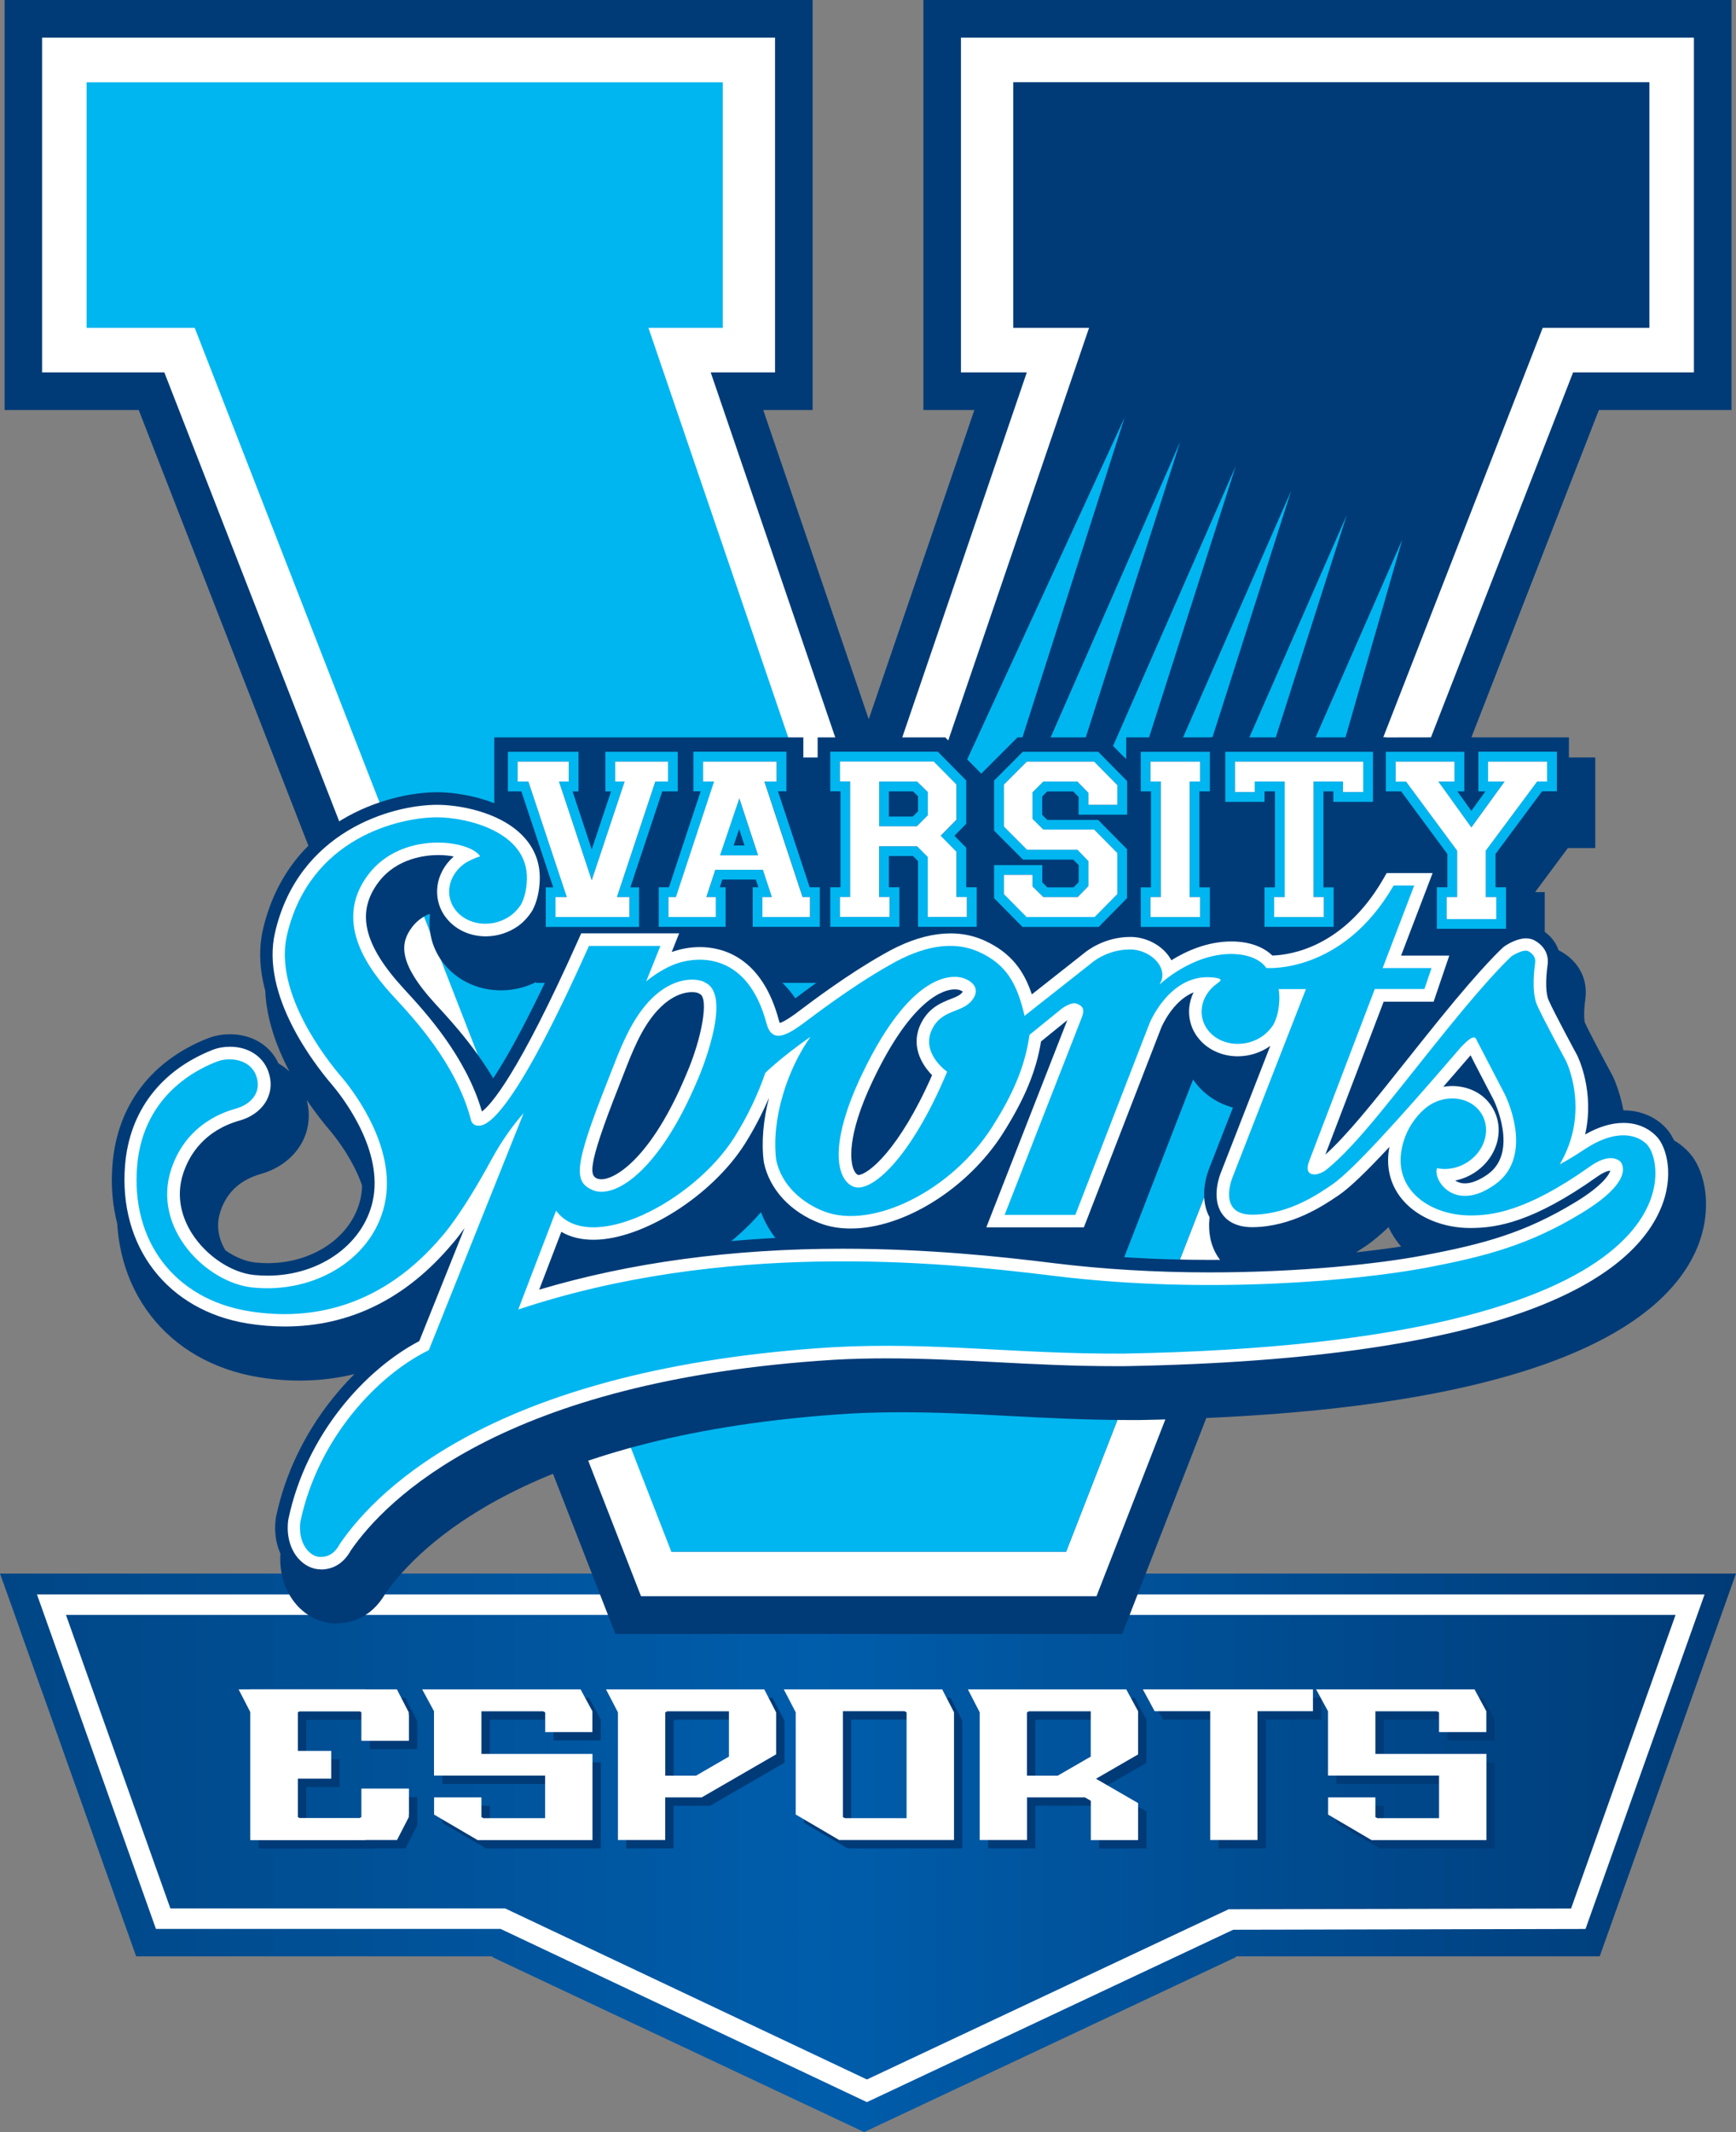 <svg width="123" height="151" viewBox="0 0 123 151" fill="none" xmlns="http://www.w3.org/2000/svg">
<rect x="0" y="0" width="123" height="151" fill="#808080" stroke="none"/>
<g clip-path="url(#clip0_1781_15)">
<path d="M123 111.444L113.343 138.554H87.561V138.613L61.227 151L47.331 144.465L44.521 143.146L38.765 140.437L34.894 138.613V138.554H9.645L9.319 137.633L9.254 137.449L7.719 133.135L7.689 133.058L6.136 128.68L6.118 128.626L4.577 124.301L4.517 124.129L3.023 119.922L2.911 119.625L1.458 115.544L1.316 115.122L0 111.444H123Z" fill="url(#paint0_linear_1781_15)"/>
<path d="M35.629 135.886H11.56L3.646 113.648H119.745L111.825 135.892L87.211 135.946L61.423 148.077L35.629 135.886Z" stroke="white" stroke-width="1.45" stroke-miterlimit="10"/>
<path d="M28.723 120.243H17.5L18.336 121.865V130.908H26.482L29.559 129.101V127.272H26.209V129.28L26.067 129.357H21.692V126.339H23.945V124.8H21.692V121.865L21.828 121.788H26.203V123.867H29.553V121.865L28.717 120.243H28.723Z" fill="#003B77"/>
<path d="M29.559 123.873V122.049L26.482 120.243H18.336V130.908H28.723L29.559 129.286V127.277H26.209V129.363H21.834L21.698 129.286V126.351H23.951V124.812H21.698V121.794H26.073L26.215 121.871V123.873H29.565H29.559Z" fill="#003B77"/>
<path d="M42.566 123.261V121.788L41.73 120.243H30.507L31.343 121.788V126.345H39.216V129.363H34.841L34.705 129.286V127.889H31.349V129.107L34.432 130.913H42.571V124.812H34.705V121.794H39.08L39.222 121.871V123.267H42.571L42.566 123.261Z" fill="#003B77"/>
<path d="M54.754 120.243H43.532L44.374 121.865V130.908H47.723V127.889H50.314L55.584 124.842V121.871L54.748 120.249L54.754 120.243ZM52.24 125.002L49.911 126.351H47.729V121.871L47.865 121.794H52.24V125.002Z" fill="#003B77"/>
<path d="M67.352 120.243H56.129L56.971 121.865V129.101L60.048 130.908H68.188V121.865L67.352 120.243ZM64.832 129.363H60.457L60.315 129.286V121.788H64.69L64.826 121.865V129.363H64.832Z" fill="#003B77"/>
<path d="M81.23 121.788L80.394 120.243H69.171L70.007 121.865V130.908H73.363V127.889H77.465L77.88 128.133V130.913H81.23V128.293L78.248 126.57L81.23 124.848V121.8V121.788ZM77.874 125.002L75.538 126.351H73.357V121.871L73.499 121.794H77.874V125.002Z" fill="#003B77"/>
<path d="M81.567 120.243L82.403 121.788H86.34V130.908H89.689V121.788H93.62V120.243H81.561H81.567Z" fill="#003B77"/>
<path d="M105.903 123.261V121.788L105.067 120.243H93.845L94.686 121.788V126.345H102.553V129.363H98.178L98.042 129.286V127.889H94.692V129.107L97.769 130.913H105.909V124.812H98.042V121.794H102.417L102.553 121.871V123.267H105.903V123.261Z" fill="#003B77"/>
<path d="M24.063 124.598H20.939V126.564H24.063V124.598Z" fill="#003B77"/>
<path d="M28.13 119.649H16.907L17.743 121.271V130.314H25.889L28.965 128.508V126.678H25.616V128.686L25.474 128.763H21.099V125.745H23.351V124.206H21.099V121.271L21.235 121.194H25.61V123.274H28.959V121.271L28.123 119.649H28.13Z" fill="white"/>
<path d="M28.965 123.279V121.456L25.889 119.649H17.743V130.314H28.13L28.965 128.692V126.684H25.616V128.769H21.241L21.105 128.692V125.757H23.357V124.218H21.105V121.2H25.48L25.622 121.277V123.279H28.971H28.965Z" fill="white"/>
<path d="M41.972 122.668V121.194L41.136 119.649H29.914L30.75 121.194V125.751H38.623V128.769H34.248L34.111 128.692V127.296H30.756V128.514L33.839 130.32H41.978V124.218H34.111V121.2H38.486L38.629 121.277V122.673H41.978L41.972 122.668Z" fill="white"/>
<path d="M54.161 119.649H42.938L43.78 121.271V130.314H47.13V127.296H49.72L54.991 124.248V121.277L54.155 119.655L54.161 119.649ZM51.647 124.408L49.317 125.757H47.136V121.277L47.272 121.2H51.647V124.408Z" fill="white"/>
<path d="M66.758 119.649H55.536L56.378 121.271V128.508L59.455 130.314H67.594V121.271L66.758 119.649ZM64.239 128.769H59.864L59.721 128.692V121.194H64.097L64.233 121.271V128.769H64.239Z" fill="white"/>
<path d="M80.636 121.194L79.8 119.649H68.578L69.414 121.271V130.314H72.769V127.296H76.872L77.287 127.539V130.32H80.636V127.7L77.654 125.977L80.636 124.254V121.206V121.194ZM77.281 124.408L74.945 125.757H72.763V121.277L72.906 121.2H77.281V124.408Z" fill="white"/>
<path d="M80.974 119.649L81.81 121.194H85.746V130.314H89.096V121.194H93.026V119.649H80.968H80.974Z" fill="white"/>
<path d="M105.31 122.668V121.194L104.474 119.649H93.251L94.093 121.194V125.751H101.96V128.769H97.585L97.449 128.692V127.296H94.099V128.514L97.176 130.32H105.316V124.218H97.449V121.2H101.824L101.96 121.277V122.673H105.31V122.668Z" fill="white"/>
<path d="M23.47 124.004H20.346V125.97H23.47V124.004Z" fill="white"/>
<path d="M44.504 114.385L10.736 27.71H1.654V1.331H56.248V27.71H52.211L61.554 55.063L70.897 27.71H66.753V1.331H121.346V27.71H112.371L78.603 114.385H44.504Z" fill="#003B77"/>
<path d="M122.68 0H65.425V29.04H69.035L61.553 50.939L54.078 29.04H57.576V0H0.326V29.04H9.829L42.939 114.022L43.603 115.722H79.516L80.174 114.022L113.284 29.04H122.68V0ZM120.018 2.668V26.373H111.464L77.696 113.048H45.417L11.643 26.373H2.982V2.668H54.914V26.373H50.349L61.547 59.174L72.752 26.373H68.081V2.668H120.012H120.018Z" fill="#003B77"/>
<path d="M68.086 2.668V26.373H72.752L61.553 59.18L50.355 26.373H54.914V2.668H2.982V26.373H11.643L45.417 113.048H77.69L111.458 26.373H120.018V2.668H68.086Z" fill="white"/>
<path d="M116.865 5.822H71.792V23.218H77.163L47.569 109.893H75.538L109.306 23.218H116.865V5.822Z" fill="#003B77"/>
<path d="M82.824 75.916L95.422 36.478L78.888 74.193L91.485 34.75L74.951 72.458L87.549 33.021L71.015 70.735L83.618 31.292L67.084 69L79.682 29.563L61.553 68.929L45.944 23.218H51.209V5.828H6.136V23.218H13.795L47.563 109.893H75.538L87.828 78.346L99.358 38.207L82.824 75.916Z" fill="#00B6F0"/>
<path d="M104.943 57.879H80.897V68.407H104.943V57.879Z" fill="#003B77"/>
<path d="M58.999 54.492L57.736 55.122V60.932L60.255 64.218L61.263 54.872L58.999 54.492Z" fill="#003B77"/>
<path d="M117.843 83.325C117.19 82.606 115.691 82.053 113.313 83.64C112.726 84.032 112.157 84.376 111.606 84.674C113.823 80.901 112.045 77.348 112.045 77.348C112.045 77.348 110.426 74.366 110.005 73.403C109.584 72.441 109.816 70.759 109.863 70.415C109.91 70.07 109.774 69.797 109.413 69.583C109.045 69.369 108.203 69.928 108.203 69.928C108.203 69.928 106.917 71.056 103.787 74.918C100.247 79.255 97.349 83.254 95.06 85.066C94.45 85.529 93.4 85.612 93.886 84.394L98.522 72.245H102.038L102.542 70.759H99.079L101.314 64.913H99.856C96.204 71.229 90.827 70.754 90.827 70.754C90.715 70.534 90.039 69.761 88.343 69.761C85.539 69.761 83.275 71.924 83.275 71.924L83.417 71.627C83.761 70.492 82.445 69.441 81.194 69.441C79.498 69.441 78.431 70.421 78.431 70.421L73.712 74.146C73.173 71.799 72.385 70.492 70.517 69.636C68.584 68.751 66.373 69.25 64.115 70.563C61.31 72.138 58.394 74.413 57.955 74.728C56.829 75.542 55.797 76.094 55.424 74.698C54.084 69.654 50.616 69.934 49.146 70.409C47.96 70.789 46.893 71.704 46.893 71.704L47.901 69.191H42.838C37.716 80.639 35.795 81.875 35.09 81.917C34.532 81.953 34.473 81.501 34.473 81.501C33.43 77.497 30.311 74.205 29.025 72.809C27.377 71.015 24.602 67.575 27.205 64.135C29.576 60.998 34.414 61.681 35.131 62.84C34.805 62.935 34.283 63.167 34.005 63.369C32.813 64.236 32.582 65.763 33.495 66.773C34.408 67.783 36.109 67.902 37.301 67.034C37.597 66.82 37.846 66.535 38.024 66.256C38.261 65.816 38.421 65.234 38.445 64.474C38.552 61.075 34.159 60.071 32.072 60.071C29.476 60.071 23.043 61.479 21.437 68.436C20.494 72.512 24.312 77.301 25.255 78.4C25.699 78.922 29.114 82.98 28.426 87.109C27.739 91.244 23.494 93.835 19 93.371C15.722 93.033 11.833 89.165 13.244 84.965C14.358 81.644 17.228 80.871 17.832 80.699C18.858 80.408 19.676 79.564 19.255 78.382C18.828 77.176 17.334 77.027 16.457 77.378C15.574 77.722 11.264 79.427 10.813 84.757C10.363 90.086 13.457 94.197 18.751 95.053C23.269 95.784 28.254 94.684 32.446 89.706C32.446 89.706 33.774 88.268 35.931 84.287C36.69 82.885 37.568 81.715 38.19 81.032L31.473 97.809C27.828 99.586 23.613 104.071 22.373 109.953C22.172 111.474 23.026 112.454 23.79 112.454C24.555 112.454 24.923 111.985 25.183 111.51C27.964 107.458 36.507 99.069 60.083 97.602C67.292 97.209 73.013 98.095 80.678 98.053C121.536 97.328 119.111 84.727 117.831 83.307M50.515 78.679C47.924 84.864 44.853 87.097 43.164 86.533C41.729 85.945 41.67 85.006 44.124 78.798C44.723 77.306 44.895 76.748 45.464 75.572C47.764 70.783 50.764 71.538 51.031 71.793C53.117 72.708 50.515 78.679 50.515 78.679ZM70.084 72.874C69.426 73.997 67.921 73.593 67.162 75.043C66.255 76.778 68.199 78.115 68.199 78.115C65.608 84.299 62.775 86.765 61.548 86.248C60.344 85.743 59.793 83.271 62.135 78.358C65.994 70.243 69.142 71.407 69.414 71.508C69.966 71.716 70.487 72.179 70.084 72.874ZM113.177 88.108C109.436 90.389 106.276 91.215 102.02 92.011C97.556 92.843 86.82 93.936 75.692 92.557C67.31 91.518 52.311 90.122 37.811 94.94C37.781 94.987 40.484 87.941 40.484 87.941C42.808 91.12 50.183 87.365 53.106 82.755C54.072 81.234 54.801 79.647 55.305 78.18C55.305 78.18 56.414 77.087 58.506 75.625C56.858 77.942 55.708 81.471 56.076 84.353C56.443 86.123 57.913 87.406 59.514 88.007C62.876 89.26 68.472 86.581 71.4 81.97C72.74 79.861 73.695 77.841 74.015 75.483L76.309 73.623C76.309 73.623 76.967 73.124 77.364 73.272C77.761 73.427 77.957 73.623 77.72 74.247L72.254 88.232H77.263L82.522 74.663C82.522 74.663 83.939 71.146 86.944 71.413C87.952 71.502 87.424 71.734 87.288 71.859C86.067 72.738 85.853 74.265 86.761 75.275C87.674 76.285 89.375 76.403 90.567 75.536C90.863 75.322 91.112 75.037 91.29 74.758C91.527 74.318 91.687 73.736 91.711 72.975C91.717 72.714 91.699 72.47 91.657 72.239H93.59L88.409 85.517C88.409 85.517 87.247 88.226 89.796 88.215C92.475 88.203 94.615 86.634 95.475 86.064C96.928 85.042 100.117 81.525 104.296 76.671L104.539 76.386C105.719 75.126 105.612 75.839 105.796 76.065L107.67 79.665C107.67 79.665 109.887 84.008 106.988 86.076C104.154 88.096 102.583 85.796 102.88 84.923C104.261 85.208 105.749 84.365 106.217 83.034C106.691 81.691 105.944 80.348 104.557 80.045C103.751 79.867 102.885 80.069 102.239 80.538C102.239 80.538 100.651 81.596 100.342 83.8C99.951 86.587 102.518 88.262 105.245 88.262C106.674 88.262 109.104 88.066 113.705 84.804C114.955 83.919 115.596 84.216 115.851 84.424C115.851 84.424 117.173 85.63 113.159 88.078" fill="#003B77"/>
<path d="M79.99 72.381C80.038 72.47 80.085 72.56 80.121 72.655L80.376 72.132C80.216 72.203 80.115 72.274 80.115 72.274L79.99 72.381ZM100.229 74.758L99.808 75.863C100.099 75.5 100.389 75.132 100.692 74.758H100.229ZM69.711 76.112L71.116 76.998C71.27 76.534 71.388 76.077 71.471 75.619L71.371 75.186C70.784 75.691 70.149 75.94 69.711 76.118M65.004 78.222C64.802 78.596 64.594 79 64.387 79.439C63.931 80.39 63.628 81.186 63.421 81.84C63.966 81.049 64.583 79.992 65.241 78.614C65.158 78.489 65.075 78.352 65.004 78.222ZM49.228 74.526C48.778 74.9 48.244 75.56 47.717 76.659C47.349 77.419 47.171 77.883 46.875 78.649C46.756 78.958 46.62 79.309 46.448 79.725C45.974 80.919 45.594 81.929 45.31 82.743C46.134 81.774 47.165 80.194 48.209 77.705C48.659 76.659 49.039 75.435 49.228 74.52M91.26 85.161L91.118 85.535C91.177 85.517 91.242 85.499 91.301 85.481C91.284 85.38 91.272 85.274 91.26 85.161ZM23.885 68.977C23.885 68.977 23.879 69.001 23.879 69.013C23.31 71.466 25.669 75.049 27.157 76.778C28.242 78.043 31.728 82.564 30.904 87.531C30.898 87.585 30.886 87.644 30.874 87.704C31.272 87.193 32.119 86.004 33.299 83.913C32.629 83.462 32.196 82.772 32.042 82.059C31.171 78.822 28.574 75.999 27.323 74.645L27.193 74.508C25.314 72.465 24.312 70.611 23.885 68.971M53.918 85.85C52.566 87.412 50.853 88.791 49.062 89.807C51.44 89.48 53.888 89.254 56.407 89.135C55.257 88.262 54.398 87.127 53.918 85.85ZM98.38 86.913C97.799 87.46 97.325 87.858 96.927 88.137L96.702 88.292C95.795 88.898 93.874 90.193 91.361 90.609C95.303 90.43 98.67 90.044 100.941 89.658C100.306 89.284 99.737 88.82 99.275 88.286C98.907 87.864 98.611 87.4 98.38 86.913ZM79.131 90.395C81.609 90.603 84.181 90.71 86.82 90.71C87.573 90.71 88.319 90.704 89.049 90.686C87.472 90.46 86.665 89.581 86.298 89.022C85.136 87.258 85.895 85.119 86.114 84.59L88.444 78.626C87.075 78.536 85.806 77.942 84.928 76.962C84.786 76.802 84.65 76.635 84.531 76.457L79.131 90.389V90.395ZM21.727 77.895C22 78.905 21.899 79.939 21.437 80.841C20.879 81.923 19.818 82.76 18.526 83.129C17.02 83.557 16.077 84.424 15.621 85.784C15.295 86.759 15.443 87.739 16.066 88.708C16.901 90.015 18.306 90.799 19.261 90.894C19.522 90.918 19.783 90.936 20.043 90.936C23.067 90.936 25.557 89.159 25.966 86.717C26.458 83.759 23.683 80.426 23.363 80.051C22.99 79.612 22.379 78.863 21.727 77.895ZM35.315 95.005L33.447 99.663L32.582 100.085C30.459 101.119 27.975 103.382 26.333 106.43C31.349 101.736 41.142 96.288 59.941 95.118C61.251 95.047 62.543 95.011 63.913 95.011C66.598 95.011 69.088 95.142 71.72 95.278C74.394 95.421 77.156 95.564 80.192 95.564H80.678C80.808 95.564 80.945 95.564 81.075 95.558C79.131 95.445 77.234 95.272 75.39 95.047C71.62 94.583 66.557 94.043 60.788 94.043C52.608 94.043 45.144 95.148 38.599 97.322L36.903 97.887L35.825 96.461C35.439 95.95 35.297 95.498 35.315 95.005ZM23.802 114.979C22.765 114.979 21.745 114.492 21.004 113.648C20.103 112.615 19.706 111.153 19.907 109.638L19.937 109.448C21.265 103.162 25.551 98.326 29.505 96.045L29.778 95.362C26.393 97.453 22.468 98.207 18.36 97.542C11.797 96.479 7.766 91.262 8.329 84.561C8.697 80.194 11.323 76.73 15.538 75.067C16.101 74.841 16.735 74.728 17.37 74.728C18.609 74.728 19.706 75.144 20.506 75.881C19.291 73.581 18.348 70.694 18.994 67.89C20.879 59.739 28.367 57.588 32.066 57.588C34.194 57.588 37.354 58.289 39.275 60.279C40.413 61.462 40.988 62.947 40.935 64.581C40.899 65.686 40.656 66.66 40.211 67.48L40.128 67.617C39.773 68.181 39.304 68.686 38.771 69.078C37.828 69.767 36.66 70.141 35.492 70.141C33.993 70.141 32.588 69.535 31.633 68.472C30.738 67.474 30.317 66.197 30.459 64.872C30.459 64.812 30.471 64.759 30.477 64.699C30.015 64.89 29.552 65.187 29.197 65.662C28.414 66.702 28.07 68.08 30.868 71.122L30.993 71.258C32.06 72.417 34.206 74.746 35.7 77.74C36.696 76.166 38.255 73.308 40.555 68.175L41.219 66.696H51.606L51.203 67.688C52.803 67.813 55.566 68.585 57.178 72.185C58.358 71.306 60.623 69.654 62.881 68.383C64.174 67.634 65.442 67.123 66.663 66.874L68.964 65.264L67.938 66.702C69.219 66.624 70.434 66.85 71.542 67.361C73.072 68.062 74.086 69.031 74.773 70.106L76.819 68.496C77.281 68.104 78.834 66.945 81.176 66.945C82.379 66.945 83.571 67.397 84.46 68.163C85.539 67.664 86.861 67.26 88.325 67.26C89.79 67.26 90.916 67.664 91.722 68.205C93.003 68.02 95.623 67.195 97.674 63.66L98.397 62.412L104.936 62.4L102.701 68.252H106.021L105.873 68.686C106.27 68.276 106.484 68.086 106.537 68.044L106.804 67.842C107.26 67.539 108.173 67.028 109.187 67.028C109.709 67.028 110.219 67.165 110.657 67.421C111.896 68.145 112.519 69.399 112.323 70.765C112.163 71.948 112.287 72.417 112.293 72.423C112.56 73.017 113.627 75.031 114.232 76.148L114.268 76.213C114.321 76.326 115.097 77.912 115.198 80.176C116.953 79.897 118.607 80.444 119.686 81.638C120.854 82.933 121.405 85.695 120.202 88.482C117.937 93.716 109.252 100.067 80.725 100.572H80.186C77.014 100.572 74.186 100.423 71.454 100.281C68.886 100.144 66.462 100.02 63.907 100.02C62.626 100.02 61.423 100.049 60.225 100.115C37.615 101.529 29.701 109.436 27.306 112.864C26.286 114.605 24.839 114.973 23.796 114.973" fill="#003B77"/>
<path d="M43.028 72.447L42.091 69.607H37.989V63.725L36.773 60.065H35.321V53.649H52.72L53.675 53.399L54.605 53.649H58.779V59.762L59.911 63.184H61.133V69.607H43.976L43.028 72.447Z" fill="#003B77"/>
<path d="M72.177 69.606H58.24V63.184H58.957V60.065H58.24V53.648H68.389L71.442 56.744V61.283L71.341 61.378L71.442 61.479V63.184H72.177V69.606Z" fill="#003B77"/>
<path d="M79.712 69.606H72.829L69.776 66.511V56.738L72.853 53.648H79.676L82.765 56.779V66.511L79.712 69.606Z" fill="#003B77"/>
<path d="M88.598 69.606H80.103V63.184H80.82V60.065H80.103V53.648H88.598V60.065H87.863V63.184H88.598V69.606Z" fill="#003B77"/>
<path d="M97.307 69.606H88.812V63.184H89.547V60.807H86.055V53.648H100.081V60.807H96.59V63.184H97.307V69.606Z" fill="#003B77"/>
<path d="M109.448 69.749H100.953V63.184H101.641L99.34 60.071H97.36V53.654L106.514 53.643V53.648H113.029V60.065H111.084L108.766 63.184H109.448V69.749Z" fill="#003B77"/>
<path d="M37.491 55.353L40.194 63.487H39.406V64.895H44.605V63.487H43.727L46.431 55.353H47.326V53.945H43.603V55.353H44.273L41.955 62.305L39.654 55.353H40.342V53.945H36.738V55.353H37.491ZM50.906 64.889V63.481H50.242L50.877 61.562H54.232L54.867 63.481H54.197V64.889H57.552V63.481H57.024L54.339 55.347H55.199V53.94H50.017V55.347H50.788L48.102 63.481H47.575V64.889H50.912H50.906ZM51.203 60.54L52.554 56.53L53.87 60.54H51.203Z" fill="#003B77"/>
<path d="M46.11 61.758H46.851L48.399 57.077H47.664L46.104 61.758H46.11ZM37.686 66.612V61.758L36.252 57.077H35.019V52.223H56.918V57.077H56.722L58.269 61.758H59.277V66.612H37.698H37.686Z" fill="#003B77"/>
<path d="M65.834 57.73L65.063 58.502H62.413V55.353H65.081L65.834 56.09V57.73ZM67.849 63.481V60.297L66.746 59.168L67.849 58.039V55.555L66.254 53.94H59.65V55.347H60.374V63.475H59.65V64.883H63.148V63.475H62.413V59.904H65.081L65.834 60.665V64.889H68.59V63.481H67.855H67.849Z" fill="#003B77"/>
<path d="M70.309 66.612H57.931V61.758H58.648V57.077H57.931V52.223H66.972L69.574 54.855V58.752L69.159 59.168L69.574 59.59V61.758H70.309V66.612Z" fill="#003B77"/>
<path d="M72.788 64.889H77.584L79.178 63.273V60.386L77.542 58.728H73.961L73.209 57.973V56.108L73.961 55.353H76.368L77.139 56.144V56.987H79.178V55.597L77.542 53.945H72.805L71.187 55.561V58.52L72.823 60.154H76.368L77.139 60.95V62.709L76.386 63.481H73.961L73.209 62.726V61.918H71.187V63.273L72.788 64.889Z" fill="#003B77"/>
<path d="M78.301 66.612H72.07L69.468 63.98V60.19H70.422L69.468 59.233V54.849L72.094 52.223H78.265L80.897 54.89V58.71H79.949L80.897 59.673V63.98L78.301 66.612Z" fill="#003B77"/>
<path d="M85.012 64.889V63.481H84.271V55.353H85.012V53.945H81.514V55.353H82.237V63.481H81.514V64.889H85.012Z" fill="#003B77"/>
<path d="M86.731 66.612H79.795V61.758H80.512V57.077H79.795V52.223H86.731V57.077H85.99V61.758H86.731V66.612Z" fill="#003B77"/>
<path d="M88.853 56.09V55.353H90.963V63.481H90.222V64.889H93.72V63.481H92.997V55.353H95.072V56.09H96.495V53.945H87.466V56.09H88.853Z" fill="#003B77"/>
<path d="M95.439 66.612H88.503V61.758H89.244V57.813H85.747V52.223H98.214V57.813H94.722V61.758H95.439V66.612Z" fill="#003B77"/>
<path d="M99.512 55.359L103.105 60.219V63.481H102.369V65.031H105.861V63.481H105.126V60.219L108.736 55.353H109.442V53.945H105.292V55.353H106.448L104.106 58.585L101.783 55.353H102.921V53.945L98.771 53.951V55.359H99.512Z" fill="#003B77"/>
<path d="M107.587 66.755H100.645V61.758H101.386V60.79L98.647 57.083H97.052V52.229L104.64 52.217V52.223H111.162V57.077H109.602L106.846 60.79V61.758H107.587V66.755Z" fill="#003B77"/>
<path d="M116.752 81.115C116.1 80.396 114.6 79.843 112.223 81.43C111.636 81.822 111.067 82.166 110.515 82.463C112.732 78.691 110.954 75.138 110.954 75.138C110.954 75.138 109.335 72.155 108.909 71.193C108.488 70.236 108.719 68.555 108.766 68.21C108.814 67.866 108.677 67.599 108.31 67.379C107.942 67.165 107.101 67.723 107.101 67.723C107.101 67.723 105.814 68.852 102.678 72.714C99.139 77.051 96.24 81.049 93.952 82.861C93.341 83.325 92.292 83.408 92.772 82.196L97.408 70.046H100.923L101.427 68.561H97.965L100.2 62.715H98.742C95.084 69.03 89.713 68.555 89.713 68.555C89.6 68.335 88.924 67.563 87.229 67.563C84.425 67.563 82.16 69.725 82.16 69.725L82.302 69.428C82.646 68.294 81.33 67.242 80.079 67.242C78.384 67.242 77.317 68.222 77.317 68.222L72.592 71.947C72.058 69.607 71.264 68.294 69.403 67.438C67.47 66.547 65.259 67.052 63.006 68.365C60.202 69.939 57.285 72.215 56.846 72.53C55.726 73.344 54.689 73.896 54.315 72.5C52.975 67.456 49.507 67.735 48.037 68.21C46.851 68.591 45.784 69.506 45.784 69.506L46.792 66.993H41.729C36.607 78.441 34.687 79.677 33.981 79.724C33.424 79.76 33.365 79.303 33.365 79.303C32.321 75.298 29.203 72.007 27.916 70.611C26.262 68.817 23.494 65.376 26.091 61.943C28.462 58.806 33.299 59.489 34.017 60.647C33.691 60.742 33.169 60.98 32.89 61.176C31.699 62.044 31.468 63.57 32.38 64.58C33.293 65.59 34.995 65.709 36.186 64.842C36.483 64.628 36.732 64.343 36.91 64.07C37.147 63.63 37.307 63.048 37.331 62.287C37.437 58.883 33.038 57.885 30.964 57.885C28.367 57.885 21.935 59.293 20.328 66.25C19.386 70.326 23.203 75.114 24.146 76.213C24.597 76.736 28.005 80.794 27.324 84.923C26.636 89.058 22.385 91.648 17.898 91.185C14.619 90.846 10.73 86.984 12.141 82.778C13.256 79.457 16.125 78.685 16.73 78.512C17.755 78.221 18.579 77.378 18.153 76.195C17.726 74.989 16.232 74.841 15.354 75.191C14.477 75.542 10.167 77.241 9.717 82.57C9.266 87.899 12.361 92.011 17.655 92.866C22.178 93.597 27.158 92.498 31.349 87.519C31.349 87.519 32.677 86.081 34.835 82.101C35.594 80.705 36.471 79.534 37.099 78.845L30.383 95.623C26.737 97.399 22.522 101.885 21.283 107.767C21.081 109.288 21.935 110.268 22.7 110.268C23.464 110.268 23.832 109.798 24.093 109.323C26.873 105.271 35.416 96.882 58.992 95.415C66.201 95.023 71.922 95.908 79.587 95.867C120.445 95.142 118.02 82.54 116.74 81.121M49.43 76.469C46.84 82.653 43.769 84.881 42.079 84.323C40.645 83.735 40.585 82.796 43.039 76.588C43.632 75.096 43.81 74.538 44.379 73.361C46.679 68.573 49.679 69.327 49.946 69.583C52.033 70.498 49.436 76.469 49.436 76.469M68.993 70.664C68.335 71.787 66.824 71.383 66.071 72.833C65.164 74.567 67.108 75.904 67.108 75.904C64.518 82.089 61.69 84.555 60.457 84.038C59.253 83.533 58.708 81.061 61.044 76.148C64.903 68.032 68.057 69.197 68.324 69.298C68.875 69.506 69.403 69.969 68.993 70.664ZM112.092 85.897C108.351 88.179 105.192 89.004 100.935 89.806C96.471 90.638 85.735 91.731 74.608 90.353C66.225 89.313 51.232 87.917 36.726 92.741C36.696 92.789 39.4 85.743 39.4 85.743C41.729 88.921 49.098 85.166 52.027 80.556C52.987 79.035 53.722 77.449 54.226 75.981C54.226 75.981 55.335 74.888 57.428 73.427C55.779 75.744 54.635 79.273 54.997 82.16C55.364 83.925 56.835 85.214 58.435 85.814C61.797 87.068 67.393 84.388 70.322 79.778C71.661 77.663 72.616 75.649 72.942 73.29L75.236 71.431C75.236 71.431 75.894 70.931 76.291 71.086C76.694 71.24 76.884 71.436 76.647 72.06L71.181 86.04H76.191L81.449 72.47C81.449 72.47 82.866 68.953 85.877 69.221C86.885 69.31 86.358 69.541 86.221 69.666C85 70.551 84.787 72.072 85.694 73.088C86.606 74.104 88.308 74.217 89.499 73.35C89.79 73.136 90.045 72.85 90.223 72.571C90.46 72.132 90.62 71.549 90.644 70.789C90.65 70.528 90.632 70.284 90.596 70.052H92.529L87.347 83.331C87.347 83.331 86.186 86.04 88.735 86.028C91.414 86.016 93.56 84.448 94.414 83.877C95.866 82.855 99.056 79.344 103.235 74.484L103.478 74.199C104.658 72.94 104.551 73.653 104.735 73.878L106.608 77.479C106.608 77.479 108.826 81.822 105.927 83.889C103.093 85.909 101.522 83.61 101.812 82.737C103.194 83.022 104.682 82.184 105.15 80.847C105.624 79.505 104.877 78.162 103.49 77.859C102.684 77.681 101.818 77.883 101.172 78.352C101.172 78.352 99.584 79.409 99.275 81.62C98.884 84.406 101.451 86.081 104.178 86.081C105.607 86.081 108.037 85.885 112.638 82.624C113.888 81.738 114.523 82.035 114.784 82.243C114.784 82.243 116.106 83.45 112.092 85.897Z" fill="#003B77"/>
<path d="M35.588 62.044L34.544 62.347C34.372 62.394 34.058 62.543 33.963 62.614C33.774 62.751 33.649 62.935 33.631 63.107C33.619 63.214 33.649 63.303 33.732 63.392C34.011 63.707 34.74 63.725 35.179 63.404C35.262 63.345 35.345 63.256 35.41 63.166C35.487 63 35.576 62.709 35.594 62.234C35.594 62.168 35.594 62.109 35.594 62.05M87.365 71.021L87.259 71.104C87.057 71.252 86.927 71.431 86.909 71.609C86.897 71.716 86.933 71.805 87.01 71.894C87.288 72.203 88.017 72.227 88.462 71.906C88.539 71.847 88.628 71.757 88.693 71.662C88.77 71.496 88.859 71.205 88.877 70.73C88.877 70.599 88.877 70.474 88.853 70.355L88.835 70.248L88.622 70.225L88.254 69.541C88.225 69.981 88.029 70.534 87.371 71.021M16.273 76.795C16.161 76.795 16.072 76.819 16.03 76.831C15.912 76.879 15.793 76.932 15.669 76.986C15.852 76.92 16.048 76.861 16.238 76.801C16.25 76.801 16.261 76.795 16.273 76.79M77.898 70.034C78.526 70.682 78.698 71.633 78.313 72.666L76.552 77.176L80.5 69.125C80.394 69.06 80.245 69.007 80.109 69.007C79.16 69.007 78.544 69.518 78.514 69.541L78.437 69.607L77.904 70.028L77.898 70.034ZM98.641 71.817L96.382 77.74C97.141 76.819 97.947 75.803 98.801 74.734C99.542 73.795 100.324 72.815 101.137 71.823H98.647L98.641 71.817ZM101.35 80.829L102.168 80.996C102.684 81.103 103.312 80.74 103.484 80.253C103.544 80.087 103.544 79.938 103.478 79.825C103.413 79.713 103.289 79.629 103.117 79.594C102.832 79.534 102.465 79.612 102.21 79.796L102.156 79.837C102.156 79.837 101.694 80.176 101.356 80.835M106.769 73.944C107.32 75.007 108.179 76.653 108.179 76.653C108.731 77.728 109.288 79.493 109.164 81.263C110.533 78.625 109.501 76.213 109.377 75.94C109.128 75.483 107.723 72.868 107.296 71.912C107.112 71.502 106.994 71.015 106.935 70.456C106.555 70.872 106.093 71.401 105.541 72.049C105.796 72.233 106.045 72.506 106.235 72.91L106.899 73.73L106.769 73.944ZM52.465 72.411C52.252 74.205 51.541 76.071 51.054 77.182C50.278 79.035 49.412 80.639 48.505 81.964C49.306 81.234 50.011 80.425 50.539 79.594C51.363 78.293 52.062 76.843 52.56 75.393L52.697 74.995L52.993 74.704C52.993 74.704 53.135 74.562 53.373 74.354C53.064 74.033 52.797 73.581 52.632 72.946C52.578 72.755 52.531 72.571 52.471 72.405M64.085 74.247C63.634 74.966 63.148 75.845 62.638 76.914C61.346 79.629 61.133 81.263 61.192 82.035C61.951 81.424 63.385 79.814 64.986 76.32C64.518 75.726 64.18 75.013 64.079 74.247M70.63 71.365C70.6 71.431 70.564 71.496 70.523 71.561C69.906 72.613 68.964 72.987 68.335 73.231C67.784 73.445 67.725 73.492 67.642 73.653C67.488 73.95 68.122 74.443 68.128 74.449L69.26 75.275L68.739 76.588C67.82 78.78 66.824 80.639 65.81 82.107C66.93 81.245 67.986 80.146 68.828 78.815C70.138 76.748 70.837 75.102 71.134 73.385L70.891 72.334C70.808 71.971 70.719 71.644 70.63 71.365ZM48.986 71.163C48.547 71.181 47.243 71.484 45.974 74.134C45.595 74.924 45.411 75.399 45.102 76.183C44.984 76.487 44.853 76.831 44.688 77.247C44.261 78.316 43.063 81.346 42.873 82.588C43.769 82.279 45.849 80.425 47.8 75.779C48.547 74.057 49.069 71.977 48.992 71.157M56.746 81.857C56.912 82.54 57.362 83.099 57.902 83.509C57.291 81.596 57.819 78.798 59.443 75.387C60.303 73.587 61.15 72.179 61.974 71.074C61.512 71.377 61.062 71.674 60.647 71.965L58.868 74.455C57.356 76.576 56.491 79.606 56.746 81.851M94.805 69.09L88.972 84.032C88.948 84.091 88.924 84.168 88.907 84.246C89.701 84.21 90.454 83.996 91.118 83.723C90.887 83.236 90.762 82.517 91.147 81.542L95.422 70.337H95.41L96.216 68.228C95.742 68.567 95.268 68.852 94.805 69.096M73.784 84.257H74.987L78.254 75.827L76.404 77.556L73.784 84.257ZM23.429 63.487C22.848 64.337 22.373 65.371 22.077 66.642C21.484 69.203 23.559 72.773 25.51 75.049C26.541 76.255 29.861 80.55 29.084 85.208C28.877 86.45 28.409 87.591 27.733 88.606C28.527 87.971 29.286 87.228 30.009 86.367L30.062 86.301C30.062 86.301 31.272 84.947 33.216 81.382C32.357 81.121 31.811 80.414 31.657 79.683C30.744 76.261 28.065 73.35 26.772 71.948L26.642 71.805C23.903 68.822 22.824 66.036 23.429 63.487ZM62.627 87.596C67.405 87.739 71.584 88.191 74.827 88.589C78.271 89.016 81.941 89.23 85.735 89.23C92.078 89.23 97.58 88.624 100.609 88.054C101.273 87.929 101.895 87.81 102.494 87.68C100.988 87.365 99.649 86.634 98.748 85.594C98.184 84.947 97.799 84.192 97.609 83.378C96.679 84.317 95.973 84.947 95.434 85.327L95.226 85.464C94.195 86.159 91.788 87.781 88.747 87.798C86.992 87.798 86.168 86.931 85.824 86.414C84.858 84.941 85.528 83.093 85.711 82.659L88.45 75.643C86.933 75.88 85.362 75.352 84.389 74.27C83.921 73.748 83.607 73.136 83.464 72.482C83.233 72.845 83.103 73.136 83.103 73.142L77.418 87.816H68.596L70.814 82.148C68.632 84.87 65.603 86.878 62.633 87.602M40.265 88.434C40.063 88.963 39.856 89.498 39.66 90.003C45.298 88.499 51.475 87.68 58.097 87.567C58.002 87.537 57.908 87.507 57.819 87.472C55.424 86.575 53.722 84.727 53.26 82.517L53.236 82.374C53.218 82.243 53.206 82.113 53.195 81.988C50.58 85.731 45.701 88.695 42.05 88.695C41.362 88.695 40.769 88.595 40.265 88.434ZM42.393 70.438L31.788 96.918L31.171 97.215C28.136 98.695 24.401 102.55 23.144 107.618C26.843 102.711 36.204 95.053 58.892 93.639C60.184 93.567 61.465 93.538 62.822 93.538C65.49 93.538 67.968 93.668 70.594 93.805C73.274 93.948 76.048 94.09 79.101 94.09H79.587C98.54 93.751 107.468 90.823 111.665 88.191C108.369 89.979 105.358 90.781 101.255 91.553C98.066 92.147 92.309 92.789 85.729 92.789C81.793 92.789 77.975 92.563 74.388 92.118C70.6 91.648 65.514 91.108 59.704 91.108C51.446 91.108 43.905 92.225 37.283 94.423L36.05 94.833L35.285 93.781C34.906 93.258 35.277 91.531 36.4 88.6L38.902 82.071L39.311 82.63C39.411 80.913 40.301 78.667 41.38 75.94C41.457 75.75 41.522 75.572 41.587 75.411L41.48 75.506L44.184 68.769H42.891C42.524 69.577 42.174 70.337 41.836 71.044L42.387 70.438H42.393ZM22.711 112.038C21.881 112.038 21.063 111.646 20.465 110.963C19.7 110.09 19.362 108.842 19.54 107.529L19.564 107.398C20.868 101.214 25.13 96.49 28.995 94.352L30.305 91.084C26.636 94.156 22.154 95.385 17.394 94.613C11.228 93.615 7.44 88.713 7.974 82.416C8.323 78.275 10.719 75.12 14.72 73.54C15.2 73.35 15.746 73.249 16.291 73.249C17.969 73.249 19.326 74.146 19.842 75.595C20.174 76.516 20.121 77.479 19.7 78.299C19.237 79.202 18.336 79.903 17.234 80.218C15.503 80.711 14.37 81.762 13.837 83.343C13.339 84.828 13.849 86.093 14.358 86.895C15.224 88.238 16.759 89.278 18.093 89.414C18.378 89.444 18.668 89.462 18.953 89.462C22.338 89.462 25.13 87.43 25.593 84.632C26.138 81.346 23.162 77.764 22.824 77.372C21.555 75.892 17.506 70.688 18.627 65.846C20.405 58.146 27.49 56.108 30.987 56.108C32.582 56.108 35.789 56.625 37.669 58.574C38.67 59.608 39.174 60.915 39.127 62.341C39.097 63.327 38.884 64.194 38.492 64.913L38.439 65.008C38.137 65.49 37.716 65.941 37.265 66.274C36.447 66.874 35.434 67.201 34.42 67.201C33.127 67.201 31.918 66.678 31.1 65.769C30.347 64.931 29.991 63.856 30.11 62.739C30.157 62.305 30.276 61.883 30.454 61.479C29.612 61.574 28.373 61.913 27.543 63.006C26.227 64.747 26.737 66.66 29.256 69.405L29.387 69.547C30.561 70.825 33.086 73.564 34.497 77.015C35.451 75.714 37.224 72.791 40.147 66.262L40.615 65.216H49.448L49.051 66.208C49.229 66.197 49.412 66.185 49.602 66.185C50.983 66.185 54.226 66.69 55.779 71.128C55.797 71.116 55.815 71.104 55.839 71.086C55.892 71.044 55.981 70.979 56.111 70.884C57.072 70.159 59.633 68.234 62.17 66.808C65.105 65.103 67.873 64.759 70.173 65.816C71.886 66.6 72.876 67.729 73.499 68.989L76.22 66.844C76.57 66.547 77.987 65.46 80.115 65.46C81.289 65.46 82.48 65.989 83.257 66.832C84.33 66.268 85.711 65.781 87.259 65.781C88.699 65.781 89.772 66.208 90.472 66.755C91.865 66.63 94.894 65.864 97.242 61.812L97.752 60.927H102.808L100.573 66.773H103.935L102.969 69.607C104.943 67.29 105.838 66.488 105.95 66.387L106.134 66.244C106.448 66.036 107.267 65.555 108.114 65.555C108.506 65.555 108.885 65.656 109.211 65.846C110.189 66.422 110.675 67.397 110.527 68.454C110.355 69.702 110.474 70.332 110.533 70.474C110.859 71.211 112.074 73.48 112.513 74.294C112.59 74.443 113.509 76.332 113.39 78.893C115.222 78.322 116.989 78.726 118.068 79.926C119.076 81.043 119.538 83.485 118.453 85.986C116.277 91.025 107.77 97.138 79.635 97.637H79.107C75.959 97.637 73.137 97.488 70.416 97.346C67.843 97.209 65.407 97.079 62.834 97.079C61.542 97.079 60.32 97.108 59.105 97.18C36.121 98.611 28.047 106.757 25.61 110.262C24.929 111.438 23.956 112.032 22.717 112.032" fill="#003B77"/>
<path d="M116.752 81.115C116.1 80.396 114.6 79.843 112.223 81.43C111.636 81.822 111.067 82.166 110.515 82.463C112.732 78.691 110.954 75.138 110.954 75.138C110.954 75.138 109.335 72.155 108.909 71.193C108.488 70.236 108.719 68.555 108.766 68.21C108.814 67.866 108.677 67.599 108.31 67.379C107.942 67.165 107.101 67.723 107.101 67.723C107.101 67.723 105.814 68.852 102.678 72.714C99.139 77.051 96.24 81.049 93.952 82.861C93.341 83.325 92.292 83.408 92.772 82.196L97.408 70.046H100.923L101.427 68.561H97.965L100.2 62.715H98.742C95.084 69.03 89.713 68.555 89.713 68.555C89.6 68.335 88.924 67.563 87.229 67.563C84.425 67.563 82.16 69.725 82.16 69.725L82.302 69.428C82.646 68.294 81.33 67.242 80.079 67.242C78.384 67.242 77.317 68.222 77.317 68.222L72.592 71.947C72.058 69.607 71.264 68.294 69.403 67.438C67.47 66.547 65.259 67.052 63.006 68.365C60.202 69.939 57.285 72.215 56.846 72.53C55.726 73.344 54.689 73.896 54.315 72.5C52.975 67.456 49.507 67.735 48.037 68.21C46.851 68.591 45.784 69.506 45.784 69.506L46.792 66.993H41.729C36.607 78.441 34.687 79.677 33.981 79.724C33.424 79.76 33.365 79.303 33.365 79.303C32.321 75.298 29.203 72.007 27.916 70.611C26.262 68.817 23.494 65.376 26.091 61.943C28.462 58.806 33.299 59.489 34.017 60.647C33.691 60.742 33.169 60.98 32.89 61.176C31.699 62.044 31.468 63.57 32.38 64.58C33.293 65.59 34.995 65.709 36.186 64.842C36.483 64.628 36.732 64.343 36.91 64.07C37.147 63.63 37.307 63.048 37.331 62.287C37.437 58.883 33.038 57.885 30.964 57.885C28.367 57.885 21.935 59.293 20.328 66.25C19.386 70.326 23.203 75.114 24.146 76.213C24.597 76.736 28.005 80.794 27.324 84.923C26.636 89.058 22.385 91.648 17.898 91.185C14.619 90.846 10.73 86.984 12.141 82.778C13.256 79.457 16.125 78.685 16.73 78.512C17.755 78.221 18.579 77.378 18.153 76.195C17.726 74.989 16.232 74.841 15.354 75.191C14.477 75.542 10.167 77.241 9.717 82.57C9.266 87.899 12.361 92.011 17.655 92.866C22.178 93.597 27.158 92.498 31.349 87.519C31.349 87.519 32.677 86.081 34.835 82.101C35.594 80.705 36.471 79.534 37.099 78.845L30.383 95.623C26.737 97.399 22.522 101.885 21.283 107.767C21.081 109.288 21.935 110.268 22.7 110.268C23.464 110.268 23.832 109.798 24.093 109.323C26.873 105.271 35.416 96.882 58.992 95.415C66.201 95.023 71.922 95.908 79.587 95.867C120.445 95.142 118.02 82.54 116.74 81.121M49.43 76.469C46.84 82.653 43.769 84.881 42.079 84.323C40.645 83.735 40.585 82.796 43.039 76.588C43.632 75.096 43.81 74.538 44.379 73.361C46.679 68.573 49.679 69.327 49.946 69.583C52.033 70.498 49.436 76.469 49.436 76.469M68.993 70.664C68.335 71.787 66.824 71.383 66.071 72.833C65.164 74.567 67.108 75.904 67.108 75.904C64.518 82.089 61.69 84.555 60.457 84.038C59.253 83.533 58.708 81.061 61.044 76.148C64.903 68.032 68.057 69.197 68.324 69.298C68.875 69.506 69.403 69.969 68.993 70.664ZM112.092 85.897C108.351 88.179 105.192 89.004 100.935 89.806C96.471 90.638 85.735 91.731 74.608 90.353C66.225 89.313 51.232 87.917 36.726 92.741C36.696 92.789 39.4 85.743 39.4 85.743C41.729 88.921 49.098 85.166 52.027 80.556C52.987 79.035 53.722 77.449 54.226 75.981C54.226 75.981 55.335 74.888 57.428 73.427C55.779 75.744 54.635 79.273 54.997 82.16C55.364 83.925 56.835 85.214 58.435 85.814C61.797 87.068 67.393 84.388 70.322 79.778C71.661 77.663 72.616 75.649 72.942 73.29L75.236 71.431C75.236 71.431 75.894 70.931 76.291 71.086C76.694 71.24 76.884 71.436 76.647 72.06L71.181 86.04H76.191L81.449 72.47C81.449 72.47 82.866 68.953 85.877 69.221C86.885 69.31 86.358 69.541 86.221 69.666C85 70.551 84.787 72.072 85.694 73.088C86.606 74.104 88.308 74.217 89.499 73.35C89.79 73.136 90.045 72.85 90.223 72.571C90.46 72.132 90.62 71.549 90.644 70.789C90.65 70.528 90.632 70.284 90.596 70.052H92.529L87.347 83.331C87.347 83.331 86.186 86.04 88.735 86.028C91.414 86.016 93.56 84.448 94.414 83.877C95.866 82.855 99.056 79.344 103.235 74.484L103.478 74.199C104.658 72.94 104.551 73.653 104.735 73.878L106.608 77.479C106.608 77.479 108.826 81.822 105.927 83.889C103.093 85.909 101.522 83.61 101.812 82.737C103.194 83.022 104.682 82.184 105.15 80.847C105.624 79.505 104.877 78.162 103.49 77.859C102.684 77.681 101.818 77.883 101.172 78.352C101.172 78.352 99.584 79.409 99.275 81.62C98.884 84.406 101.451 86.081 104.178 86.081C105.607 86.081 108.037 85.885 112.638 82.624C113.888 81.738 114.523 82.035 114.784 82.243C114.784 82.243 116.106 83.45 112.092 85.897Z" fill="white"/>
<path d="M67.642 70.07C67.002 70.07 64.695 70.533 61.844 76.528C59.905 80.603 60.297 82.338 60.463 82.778C60.522 82.938 60.635 83.146 60.801 83.217C61.494 83.217 63.723 81.423 66.041 76.147C65.247 75.345 64.482 73.961 65.288 72.416C65.846 71.347 66.723 71.002 67.363 70.753C67.82 70.575 68.075 70.462 68.217 70.23C68.175 70.2 68.104 70.159 68.009 70.123C67.879 70.076 67.719 70.07 67.636 70.07M60.806 84.988C60.563 84.988 60.326 84.94 60.113 84.851C59.698 84.679 59.141 84.287 58.803 83.407C58.163 81.726 58.66 79.082 60.243 75.761C63.184 69.588 65.887 68.293 67.636 68.293C67.998 68.293 68.329 68.353 68.632 68.465C69.284 68.709 69.746 69.137 69.93 69.66C70.049 69.986 70.108 70.503 69.752 71.109C69.29 71.894 68.579 72.173 68.003 72.398C67.428 72.624 67.091 72.779 66.847 73.236C66.314 74.264 67.547 75.131 67.6 75.167L68.193 75.577L67.915 76.242C65.686 81.554 62.893 84.988 60.801 84.988M86.695 68.477C86.974 68.584 87.235 68.786 87.336 69.155C87.419 69.458 87.395 69.903 86.826 70.313L86.743 70.373C86.328 70.675 86.073 71.074 86.031 71.507C85.996 71.87 86.108 72.208 86.357 72.488C86.938 73.129 88.189 73.201 88.99 72.624C89.167 72.499 89.339 72.309 89.47 72.113C89.653 71.769 89.754 71.311 89.772 70.759C89.772 70.563 89.772 70.379 89.737 70.2L89.6 69.428L89.185 69.386L88.96 68.953C88.96 68.953 88.545 68.448 87.264 68.448C87.075 68.448 86.891 68.46 86.707 68.477M42.376 83.491C42.447 83.508 42.524 83.52 42.613 83.52C43.614 83.52 46.164 81.976 48.612 76.124C49.75 73.51 50.23 70.675 49.584 70.396L49.418 70.313C49.353 70.295 49.223 70.266 49.027 70.266C48.369 70.266 46.673 70.604 45.162 73.747C44.77 74.567 44.569 75.084 44.267 75.862C44.148 76.165 44.018 76.504 43.852 76.92C41.457 82.974 41.83 83.271 42.37 83.496M103.099 83.603C103.265 83.716 103.49 83.811 103.792 83.811C104.261 83.811 104.818 83.586 105.411 83.17C107.646 81.572 105.838 77.918 105.82 77.882L104.889 76.094C104.581 75.506 104.356 75.066 104.196 74.739C104.178 74.763 104.154 74.787 104.13 74.811L103.905 75.072C103.324 75.743 102.779 76.379 102.257 76.973C102.731 76.89 103.223 76.902 103.686 77.003C104.611 77.205 105.363 77.751 105.796 78.542C106.235 79.332 106.306 80.259 105.992 81.15C105.547 82.409 104.415 83.348 103.105 83.609M102.903 78.684C102.47 78.684 102.044 78.821 101.694 79.07C101.617 79.124 100.396 79.979 100.153 81.738C100.04 82.552 100.241 83.259 100.751 83.847C100.941 84.067 101.178 84.269 101.445 84.441C101.421 84.411 101.403 84.382 101.38 84.358C100.935 83.74 100.787 83.027 100.977 82.451L101.226 81.708L101.99 81.869C102.933 82.059 104.006 81.453 104.32 80.55C104.462 80.146 104.439 79.73 104.249 79.391C104.059 79.052 103.721 78.815 103.3 78.72C103.17 78.69 103.034 78.678 102.897 78.678M105.749 73.907C106.247 74.87 107.391 77.062 107.391 77.062C107.498 77.27 109.922 82.124 106.437 84.608C106.193 84.78 105.956 84.928 105.719 85.053C106.437 84.916 107.367 84.631 108.553 84.055L109.756 82.005C111.689 78.714 110.225 75.654 110.165 75.523C110.112 75.428 108.541 72.523 108.108 71.543C107.699 70.628 107.741 69.315 107.865 68.299C107.794 68.335 107.717 68.376 107.652 68.418C107.421 68.632 106.229 69.784 103.792 72.749C104 72.636 104.207 72.571 104.421 72.571C104.753 72.571 105.203 72.707 105.47 73.367L105.814 73.795L105.749 73.902V73.907ZM92.143 69.16H93.821L88.165 83.645C88.005 84.037 87.875 84.697 88.041 84.946C88.118 85.065 88.361 85.136 88.711 85.136C90.252 85.124 91.61 84.536 92.606 83.972C92.357 83.877 92.149 83.716 92.007 83.502C91.717 83.075 91.705 82.528 91.966 81.869L96.702 69.446H96.696L98.504 64.717C96.382 67.562 93.934 68.709 92.143 69.16ZM72.479 85.148H75.586L80.453 72.589L79.19 73.789L81.484 69.113C81.496 69.036 81.496 68.905 81.36 68.727C81.099 68.376 80.571 68.127 80.097 68.127C78.787 68.127 77.933 68.869 77.927 68.875L77.88 68.917L76.285 70.171C76.392 70.182 76.499 70.206 76.6 70.248C77.536 70.604 77.85 71.353 77.477 72.363L72.473 85.148H72.479ZM55.868 82.005C56.2 83.526 57.57 84.536 58.743 84.976C59.194 85.142 59.71 85.231 60.279 85.231C63.433 85.231 67.428 82.677 69.574 79.296C70.997 77.05 71.738 75.262 72.035 73.361L71.756 72.143C71.246 69.921 70.564 68.935 69.059 68.24C67.541 67.539 65.662 67.847 63.468 69.125C62.265 69.802 61.05 70.604 60.018 71.323L58.151 73.937C56.508 76.236 55.578 79.552 55.874 82.005M16.291 75.904C16.078 75.904 15.87 75.939 15.704 76.005C13.564 76.848 10.956 78.69 10.618 82.635C10.292 86.491 11.975 89.586 15.04 91.107C13.896 90.442 12.87 89.479 12.129 88.333C10.956 86.503 10.671 84.429 11.323 82.487C11.892 80.793 13.25 78.577 16.481 77.656C16.902 77.537 17.21 77.324 17.34 77.074C17.394 76.967 17.453 76.789 17.34 76.48C17.157 75.957 16.54 75.898 16.291 75.898M39.773 87.239C39.233 88.641 38.641 90.198 38.202 91.339C44.658 89.414 51.879 88.439 59.704 88.439C65.656 88.439 70.855 88.986 74.714 89.467C78.194 89.895 81.905 90.115 85.729 90.115C92.132 90.115 97.698 89.503 100.769 88.927C105.203 88.101 108.102 87.281 111.63 85.136C113.515 83.99 114.013 83.205 114.096 82.908C113.971 82.914 113.669 82.98 113.147 83.348C108.648 86.538 106.087 86.972 104.178 86.972C102.269 86.972 100.473 86.241 99.412 85.017C98.564 84.043 98.214 82.825 98.398 81.5C98.41 81.405 98.427 81.316 98.445 81.227C96.785 83.009 95.659 84.085 94.918 84.602L94.728 84.732C93.768 85.38 91.509 86.895 88.735 86.913C87.466 86.913 86.855 86.378 86.559 85.926C85.8 84.768 86.452 83.158 86.529 82.98L90.003 74.074C89.339 74.549 88.521 74.811 87.697 74.811C86.654 74.811 85.682 74.395 85.035 73.676C84.443 73.022 84.176 72.185 84.265 71.323C84.306 70.961 84.407 70.61 84.567 70.283C83.049 70.901 82.279 72.779 82.273 72.796L76.795 86.924H69.883L75.621 72.25L73.76 73.759C73.416 75.868 72.598 77.829 71.068 80.253C68.584 84.168 64.049 87.008 60.279 87.008C59.496 87.008 58.773 86.889 58.127 86.645C56.022 85.855 54.529 84.251 54.125 82.338L54.114 82.267C53.936 80.882 54.084 79.302 54.487 77.74C54.001 78.88 53.42 79.991 52.768 81.025C50.432 84.703 45.523 87.804 42.049 87.804C41.172 87.804 40.401 87.614 39.767 87.239M18.882 92.117C23.476 92.533 27.466 90.78 30.697 86.936C30.738 86.895 32.025 85.463 34.082 81.667C34.319 81.233 34.574 80.799 34.847 80.377C34.503 80.567 34.254 80.585 34.064 80.597C34.023 80.597 33.987 80.597 33.951 80.597C33.145 80.597 32.635 80.045 32.529 79.474C31.568 75.832 28.776 72.802 27.43 71.341L27.3 71.198C26.037 69.826 22.201 65.649 25.421 61.389C26.677 59.726 28.735 58.775 31.058 58.775C32.392 58.775 34.171 59.138 34.805 60.166L35.416 61.158L34.301 61.485C34.046 61.562 33.619 61.758 33.447 61.883C33.05 62.174 32.795 62.584 32.754 63.005C32.712 63.362 32.825 63.701 33.074 63.98C33.655 64.627 34.906 64.693 35.7 64.117C35.884 63.98 36.068 63.79 36.192 63.588C36.352 63.285 36.459 62.821 36.477 62.251C36.501 61.538 36.269 60.938 35.766 60.415C34.592 59.197 32.268 58.758 30.993 58.758C30.667 58.758 22.972 58.847 21.217 66.434C20.358 70.147 24.087 74.739 24.84 75.624C25.812 76.759 28.924 80.781 28.213 85.059C27.531 89.147 23.636 92.117 18.953 92.117H18.876H18.882ZM22.172 107.909C22.107 108.437 22.219 108.919 22.468 109.204C22.587 109.34 22.688 109.37 22.717 109.37C22.966 109.37 23.109 109.305 23.34 108.883L23.381 108.812C26.618 104.1 35.534 95.979 58.951 94.517C60.22 94.446 61.488 94.416 62.828 94.416C65.472 94.416 67.938 94.547 70.553 94.684C73.244 94.826 76.024 94.975 79.107 94.975H79.599C108.677 94.458 114.742 87.81 115.999 84.976C116.811 83.146 116.236 81.869 116.1 81.708C115.951 81.542 115.572 81.263 114.914 81.292C115.068 81.358 115.21 81.447 115.341 81.554C115.655 81.839 115.934 82.344 115.868 83.009C115.756 84.174 114.671 85.362 112.549 86.657C108.808 88.933 105.642 89.83 101.095 90.679C97.947 91.267 92.256 91.897 85.729 91.897C81.828 91.897 78.052 91.677 74.495 91.238C70.683 90.769 65.555 90.222 59.698 90.222C51.345 90.222 43.709 91.351 36.998 93.585L36.382 93.787L36.003 93.264C35.809 92.998 36.216 91.551 37.224 88.921L39.145 83.912L40.105 85.219C40.502 85.76 41.154 86.039 42.044 86.039C44.942 86.039 49.258 83.253 51.268 80.08C52.127 78.72 52.857 77.205 53.378 75.696L53.444 75.5L53.592 75.351C53.592 75.351 54.06 74.894 54.89 74.222C54.44 74.145 53.764 73.842 53.467 72.731C52.928 70.705 52.003 69.469 50.711 69.036C52.732 70.575 50.877 75.339 50.224 76.837C48.037 82.059 45.114 85.308 42.601 85.308C42.316 85.308 42.044 85.267 41.789 85.178L41.729 85.16C39.328 84.174 39.915 82.065 42.204 76.278C42.37 75.868 42.5 75.529 42.613 75.232C42.933 74.418 43.14 73.878 43.561 72.993C43.68 72.749 43.798 72.517 43.917 72.297L43.614 72.559L45.488 67.883H42.31C40.431 72.054 38.973 74.852 37.834 76.73L39.731 74.65L31.076 96.27L30.768 96.418C27.341 98.088 23.352 102.294 22.154 107.915M22.711 111.147C22.136 111.147 21.561 110.861 21.134 110.374C20.542 109.697 20.281 108.699 20.423 107.647L20.435 107.582C21.709 101.522 25.954 96.941 29.707 94.981L32.914 86.978C32.363 87.744 32.054 88.089 32.025 88.113C28.776 91.975 24.786 93.947 20.18 93.947C19.314 93.947 18.425 93.876 17.542 93.733C11.863 92.812 8.377 88.291 8.863 82.487C9.183 78.702 11.382 75.815 15.052 74.359C15.431 74.21 15.858 74.133 16.297 74.133C17.583 74.133 18.627 74.805 19.012 75.886C19.261 76.587 19.226 77.276 18.911 77.888C18.562 78.571 17.862 79.112 16.991 79.356C14.471 80.074 13.434 81.768 12.995 83.057C12.384 84.875 12.995 86.408 13.611 87.376C14.625 88.956 16.392 90.133 17.998 90.299C18.313 90.329 18.633 90.347 18.947 90.347C22.765 90.347 25.924 88 26.464 84.774C27.063 81.168 24.093 77.49 23.494 76.789C22.296 75.387 18.461 70.48 19.486 66.047C21.14 58.888 27.733 56.999 30.987 56.999C32.446 56.999 35.356 57.462 37.034 59.191C37.876 60.065 38.279 61.11 38.243 62.316C38.214 63.16 38.036 63.897 37.716 64.491C37.443 64.924 37.105 65.293 36.744 65.56C36.074 66.047 35.25 66.315 34.42 66.315C33.376 66.315 32.41 65.905 31.758 65.18C31.171 64.532 30.898 63.695 30.987 62.833C31.07 62.013 31.491 61.235 32.149 60.659C31.841 60.599 31.473 60.558 31.052 60.558C30.217 60.558 28.136 60.742 26.826 62.471C25.213 64.598 25.759 66.921 28.592 70.004L28.723 70.147C30.128 71.674 33.003 74.799 34.147 78.72C34.74 78.286 36.643 76.242 40.947 66.624L41.178 66.101H48.12L47.592 67.426C47.658 67.402 47.717 67.378 47.788 67.36C48.185 67.23 48.825 67.075 49.59 67.075C51.167 67.075 53.989 67.752 55.187 72.268C55.21 72.351 55.234 72.41 55.252 72.452C55.394 72.41 55.702 72.274 56.343 71.81C56.396 71.769 56.497 71.697 56.627 71.596C57.576 70.883 60.101 68.982 62.585 67.586C65.282 66.018 67.749 65.691 69.788 66.63C71.649 67.485 72.556 68.768 73.108 70.426L76.771 67.539C76.991 67.349 78.236 66.356 80.097 66.356C81.135 66.356 82.19 66.873 82.783 67.675C82.86 67.782 82.931 67.895 82.996 68.008C84.028 67.366 85.539 66.677 87.247 66.677C88.723 66.677 89.653 67.188 90.151 67.675C91.474 67.634 95.214 67.069 97.995 62.275L98.249 61.835H101.504L99.269 67.681H102.684L101.575 70.943H98.036L93.904 81.774C95.451 80.395 97.343 78.013 99.5 75.298C100.301 74.294 101.137 73.242 102.008 72.167C105.15 68.293 106.472 67.117 106.531 67.069L106.626 66.998C106.816 66.873 107.492 66.457 108.114 66.457C108.357 66.457 108.577 66.511 108.766 66.624C109.673 67.158 109.709 67.931 109.65 68.341C109.496 69.452 109.519 70.384 109.727 70.842C110.13 71.757 111.719 74.692 111.736 74.721C111.813 74.87 112.999 77.3 112.311 80.348C113.266 79.801 114.179 79.528 115.027 79.528C116.319 79.528 117.078 80.158 117.416 80.532C118.056 81.239 118.678 83.253 117.647 85.641C115.572 90.442 107.29 96.27 79.629 96.757H79.113C75.989 96.757 73.179 96.609 70.464 96.466C67.879 96.329 65.431 96.205 62.834 96.205C61.524 96.205 60.291 96.234 59.058 96.306C35.623 97.767 27.347 106.204 24.863 109.798C24.65 110.172 24.057 111.158 22.717 111.158" fill="white"/>
<path d="M116.752 81.115C116.1 80.396 114.6 79.843 112.223 81.43C111.636 81.822 111.067 82.166 110.515 82.463C112.732 78.691 110.954 75.138 110.954 75.138C110.954 75.138 109.335 72.155 108.909 71.193C108.488 70.236 108.719 68.555 108.766 68.21C108.814 67.866 108.677 67.599 108.31 67.379C107.942 67.165 107.101 67.723 107.101 67.723C107.101 67.723 105.814 68.852 102.678 72.714C99.139 77.051 96.24 81.049 93.952 82.861C93.341 83.325 92.292 83.408 92.772 82.196L97.408 70.046H100.923L101.427 68.561H97.965L100.2 62.715H98.742C95.084 69.03 89.713 68.555 89.713 68.555C89.6 68.335 88.924 67.563 87.229 67.563C84.425 67.563 82.16 69.725 82.16 69.725L82.302 69.428C82.646 68.294 81.33 67.242 80.079 67.242C78.384 67.242 77.317 68.222 77.317 68.222L72.592 71.947C72.058 69.607 71.264 68.294 69.403 67.438C67.47 66.547 65.259 67.052 63.006 68.365C60.202 69.939 57.285 72.215 56.846 72.53C55.726 73.344 54.689 73.896 54.315 72.5C52.975 67.456 49.507 67.735 48.037 68.21C46.851 68.591 45.784 69.506 45.784 69.506L46.792 66.993H41.729C36.607 78.441 34.687 79.677 33.981 79.724C33.424 79.76 33.365 79.303 33.365 79.303C32.321 75.298 29.203 72.007 27.916 70.611C26.262 68.817 23.494 65.376 26.091 61.943C28.462 58.806 33.299 59.489 34.017 60.647C33.691 60.742 33.169 60.98 32.89 61.176C31.699 62.044 31.468 63.57 32.38 64.58C33.293 65.59 34.995 65.709 36.186 64.842C36.483 64.628 36.732 64.343 36.91 64.07C37.147 63.63 37.307 63.048 37.331 62.287C37.437 58.883 33.038 57.885 30.964 57.885C28.367 57.885 21.935 59.293 20.328 66.25C19.386 70.326 23.203 75.114 24.146 76.213C24.597 76.736 28.005 80.794 27.324 84.923C26.636 89.058 22.385 91.648 17.898 91.185C14.619 90.846 10.73 86.984 12.141 82.778C13.256 79.457 16.125 78.685 16.73 78.512C17.755 78.221 18.579 77.378 18.153 76.195C17.726 74.989 16.232 74.841 15.354 75.191C14.477 75.542 10.167 77.241 9.717 82.57C9.266 87.899 12.361 92.011 17.655 92.866C22.178 93.597 27.158 92.498 31.349 87.519C31.349 87.519 32.677 86.081 34.835 82.101C35.594 80.705 36.471 79.534 37.099 78.845L30.383 95.623C26.737 97.399 22.522 101.885 21.283 107.767C21.081 109.288 21.935 110.268 22.7 110.268C23.464 110.268 23.832 109.798 24.093 109.323C26.873 105.271 35.416 96.882 58.992 95.415C66.201 95.023 71.922 95.908 79.587 95.867C120.445 95.142 118.02 82.54 116.74 81.121M49.43 76.469C46.84 82.653 43.769 84.881 42.079 84.323C40.645 83.735 40.585 82.796 43.039 76.588C43.632 75.096 43.81 74.538 44.379 73.361C46.679 68.573 49.679 69.327 49.946 69.583C52.033 70.498 49.436 76.469 49.436 76.469M68.993 70.664C68.335 71.787 66.824 71.383 66.071 72.833C65.164 74.567 67.108 75.904 67.108 75.904C64.518 82.089 61.69 84.555 60.457 84.038C59.253 83.533 58.708 81.061 61.044 76.148C64.903 68.032 68.057 69.197 68.324 69.298C68.875 69.506 69.403 69.969 68.993 70.664ZM112.092 85.897C108.351 88.179 105.192 89.004 100.935 89.806C96.471 90.638 85.735 91.731 74.608 90.353C66.225 89.313 51.232 87.917 36.726 92.741C36.696 92.789 39.4 85.743 39.4 85.743C41.729 88.921 49.098 85.166 52.027 80.556C52.987 79.035 53.722 77.449 54.226 75.981C54.226 75.981 55.335 74.888 57.428 73.427C55.779 75.744 54.635 79.273 54.997 82.16C55.364 83.925 56.835 85.214 58.435 85.814C61.797 87.068 67.393 84.388 70.322 79.778C71.661 77.663 72.616 75.649 72.942 73.29L75.236 71.431C75.236 71.431 75.894 70.931 76.291 71.086C76.694 71.24 76.884 71.436 76.647 72.06L71.181 86.04H76.191L81.449 72.47C81.449 72.47 82.866 68.953 85.877 69.221C86.885 69.31 86.358 69.541 86.221 69.666C85 70.551 84.787 72.072 85.694 73.088C86.606 74.104 88.308 74.217 89.499 73.35C89.79 73.136 90.045 72.85 90.223 72.571C90.46 72.132 90.62 71.549 90.644 70.789C90.65 70.528 90.632 70.284 90.596 70.052H92.529L87.347 83.331C87.347 83.331 86.186 86.04 88.735 86.028C91.414 86.016 93.56 84.448 94.414 83.877C95.866 82.855 99.056 79.344 103.235 74.484L103.478 74.199C104.658 72.94 104.551 73.653 104.735 73.878L106.608 77.479C106.608 77.479 108.826 81.822 105.927 83.889C103.093 85.909 101.522 83.61 101.812 82.737C103.194 83.022 104.682 82.184 105.15 80.847C105.624 79.505 104.877 78.162 103.49 77.859C102.684 77.681 101.818 77.883 101.172 78.352C101.172 78.352 99.584 79.409 99.275 81.62C98.884 84.406 101.451 86.081 104.178 86.081C105.607 86.081 108.037 85.885 112.638 82.624C113.888 81.738 114.523 82.035 114.784 82.243C114.784 82.243 116.106 83.45 112.092 85.897Z" fill="#00B6F0"/>
<path d="M47.332 55.353H46.431L43.709 63.534H44.593V64.948H39.364V63.534H40.158L37.437 55.353H36.672V53.939H40.295V55.353H39.607L41.925 62.346L44.255 55.353H43.585V53.939H47.332V55.353ZM42.891 53.244V56.048H43.294L41.925 60.16L40.567 56.048H40.988V53.244H35.985V56.048H36.939L39.198 62.845H38.67V65.649H45.28V62.845H44.664L46.922 56.048H48.019V53.244H42.891Z" fill="#00B6F0"/>
<path d="M51.98 59.881L52.371 58.728L52.75 59.881H51.98ZM51.019 60.576H53.705L52.377 56.542L51.013 60.576H51.019Z" fill="#00B6F0"/>
<path d="M57.398 64.948H54.024V63.534H54.694L54.06 61.603H50.687L50.053 63.534H50.722V64.948H47.367V63.534H47.901L50.604 55.353H49.827V53.939H55.038V55.353H54.173L56.876 63.534H57.41V64.948H57.398ZM57.368 62.839L55.121 56.042H55.72V53.238H49.128V56.042H49.643L47.397 62.839H46.673V65.643H51.41V62.839H51.001L51.179 62.293H53.55L53.734 62.839H53.331V65.643H58.085V62.839H57.362H57.368Z" fill="#00B6F0"/>
<path d="M65.045 57.457L64.672 57.831H62.982V56.049H64.695L65.045 56.393V57.463V57.457ZM65.739 56.096L64.98 55.353H62.294V58.52H64.962L65.739 57.742V56.096Z" fill="#00B6F0"/>
<path d="M68.513 64.948H65.739V60.7L64.98 59.94H62.295V63.534H63.036V64.948H59.52V63.534H60.243V55.353H59.52V53.939H66.166L67.772 55.573V58.068L66.658 59.203L67.772 60.338V63.546H68.513V64.96V64.948ZM68.46 62.839V60.041L67.624 59.191L68.46 58.342V55.276L66.45 53.238H58.827V56.042H59.55V62.839H58.827V65.643H63.723V62.839H62.982V60.629H64.69L65.045 60.986V65.643H69.201V62.839H68.46Z" fill="#00B6F0"/>
<path d="M76.339 55.353H73.92L73.161 56.114V57.991L73.92 58.752H77.524L79.166 60.415V63.314L77.56 64.942H72.74L71.128 63.314V61.954H73.161V62.768L73.92 63.528H76.356L77.115 62.75V60.98L76.339 60.183H72.77L71.128 58.538V55.561L72.752 53.933H77.524L79.166 55.597V56.999H77.115V56.149L76.339 55.353ZM79.86 57.694V55.318L77.809 53.244H72.468L70.434 55.282V58.829L72.485 60.884H76.048L76.428 61.271V62.477L76.066 62.845H74.204L73.849 62.489V61.271H70.434V63.611L72.444 65.649H77.844L79.854 63.611V60.142L77.803 58.068H74.198L73.843 57.712V56.411L74.198 56.054H76.042L76.422 56.441V57.7H79.854L79.86 57.694Z" fill="#00B6F0"/>
<path d="M85.029 63.534V64.948H81.514V63.534H82.237V55.353H81.514V53.939H85.029V55.353H84.288V63.534H85.029ZM85.723 56.048V53.244H80.826V56.048H81.549V62.845H80.826V65.649H85.723V62.845H84.982V56.048H85.723Z" fill="#00B6F0"/>
<path d="M93.074 55.353V63.534H93.797V64.948H90.282V63.534H91.023V55.353H88.901V56.096H87.502V53.939H96.584V56.096H95.149V55.353H93.062H93.074ZM97.277 56.791V53.244H86.814V56.791H89.594V56.048H90.335V62.845H89.594V65.643H94.491V62.845H93.768V56.048H94.473V56.791H97.289H97.277Z" fill="#00B6F0"/>
<path d="M109.614 55.353H108.903L105.269 60.249V63.534H106.016V65.091H102.5V63.534H103.241V60.249L99.625 55.353H98.884V53.939H103.058V55.353H101.907L104.243 58.603L106.597 55.353H105.435V53.939H109.614V55.353ZM104.747 53.244V56.048H105.245L104.249 57.427L103.259 56.048H103.751V53.244H98.19V56.048H99.275L102.548 60.48V62.839H101.807V65.78H106.703V62.839H105.962V60.48L109.259 56.042H110.308V53.238H104.747V53.244Z" fill="#00B6F0"/>
<path d="M47.331 55.353H46.43L43.709 63.534H44.593V64.948H39.358V63.534H40.158L37.437 55.353H36.672V53.94H40.294V55.353H39.607L41.925 62.346L44.255 55.353H43.585V53.94H47.331V55.353Z" fill="white"/>
<path d="M65.739 57.742L64.962 58.52H62.294V55.353H64.98L65.739 56.096V57.742ZM67.766 63.535V60.326L66.652 59.191L67.766 58.057V55.562L66.16 53.934H59.514V55.348H60.237V63.529H59.514V64.942H63.03V63.529H62.289V59.934H64.974L65.733 60.695V64.942H68.507V63.529H67.766V63.535Z" fill="white"/>
<path d="M76.338 55.353H73.92L73.155 56.114V57.991L73.92 58.752H77.524L79.166 60.415V63.321L77.56 64.948H72.734L71.127 63.321V61.96H73.155V62.774L73.92 63.534H76.356L77.115 62.756V60.986L76.338 60.184H72.77L71.127 58.538V55.567L72.752 53.94H77.524L79.166 55.603V56.999H77.115V56.15L76.338 55.353Z" fill="white"/>
<path d="M85.03 63.534V64.948H81.514V63.534H82.243V55.353H81.514V53.94H85.03V55.353H84.289V63.534H85.03Z" fill="white"/>
<path d="M93.068 55.353V63.534H93.797V64.948H90.276V63.534H91.023V55.353H88.9V56.096H87.501V53.94H96.59V56.096H95.155V55.353H93.068Z" fill="white"/>
<path d="M109.614 55.353H108.909L105.269 60.249V63.534H106.016V65.091H102.5V63.534H103.241V60.249L99.625 55.359H98.884V53.94H103.057V55.353H101.913L104.249 58.603L106.602 55.353H105.435V53.94H109.614V55.353Z" fill="white"/>
<path d="M51.019 60.576L52.383 56.542L53.711 60.576H51.025H51.019ZM56.864 63.534L54.161 55.353H55.027V53.94H49.816V55.353H50.592L47.889 63.534H47.361V64.948H50.717V63.534H50.047L50.681 61.603H54.054L54.689 63.534H54.019V64.948H57.392V63.534H56.858H56.864Z" fill="white"/>
</g>
<defs>
<linearGradient id="paint0_linear_1781_15" x1="0" y1="131.222" x2="123" y2="131.222" gradientUnits="userSpaceOnUse">
<stop stop-color="#004686"/>
<stop offset="0.47" stop-color="#005DAB"/>
<stop offset="1" stop-color="#003B77"/>
</linearGradient>
<clipPath id="clip0_1781_15">
<rect width="123" height="151" fill="white"/>
</clipPath>
</defs>
</svg>
